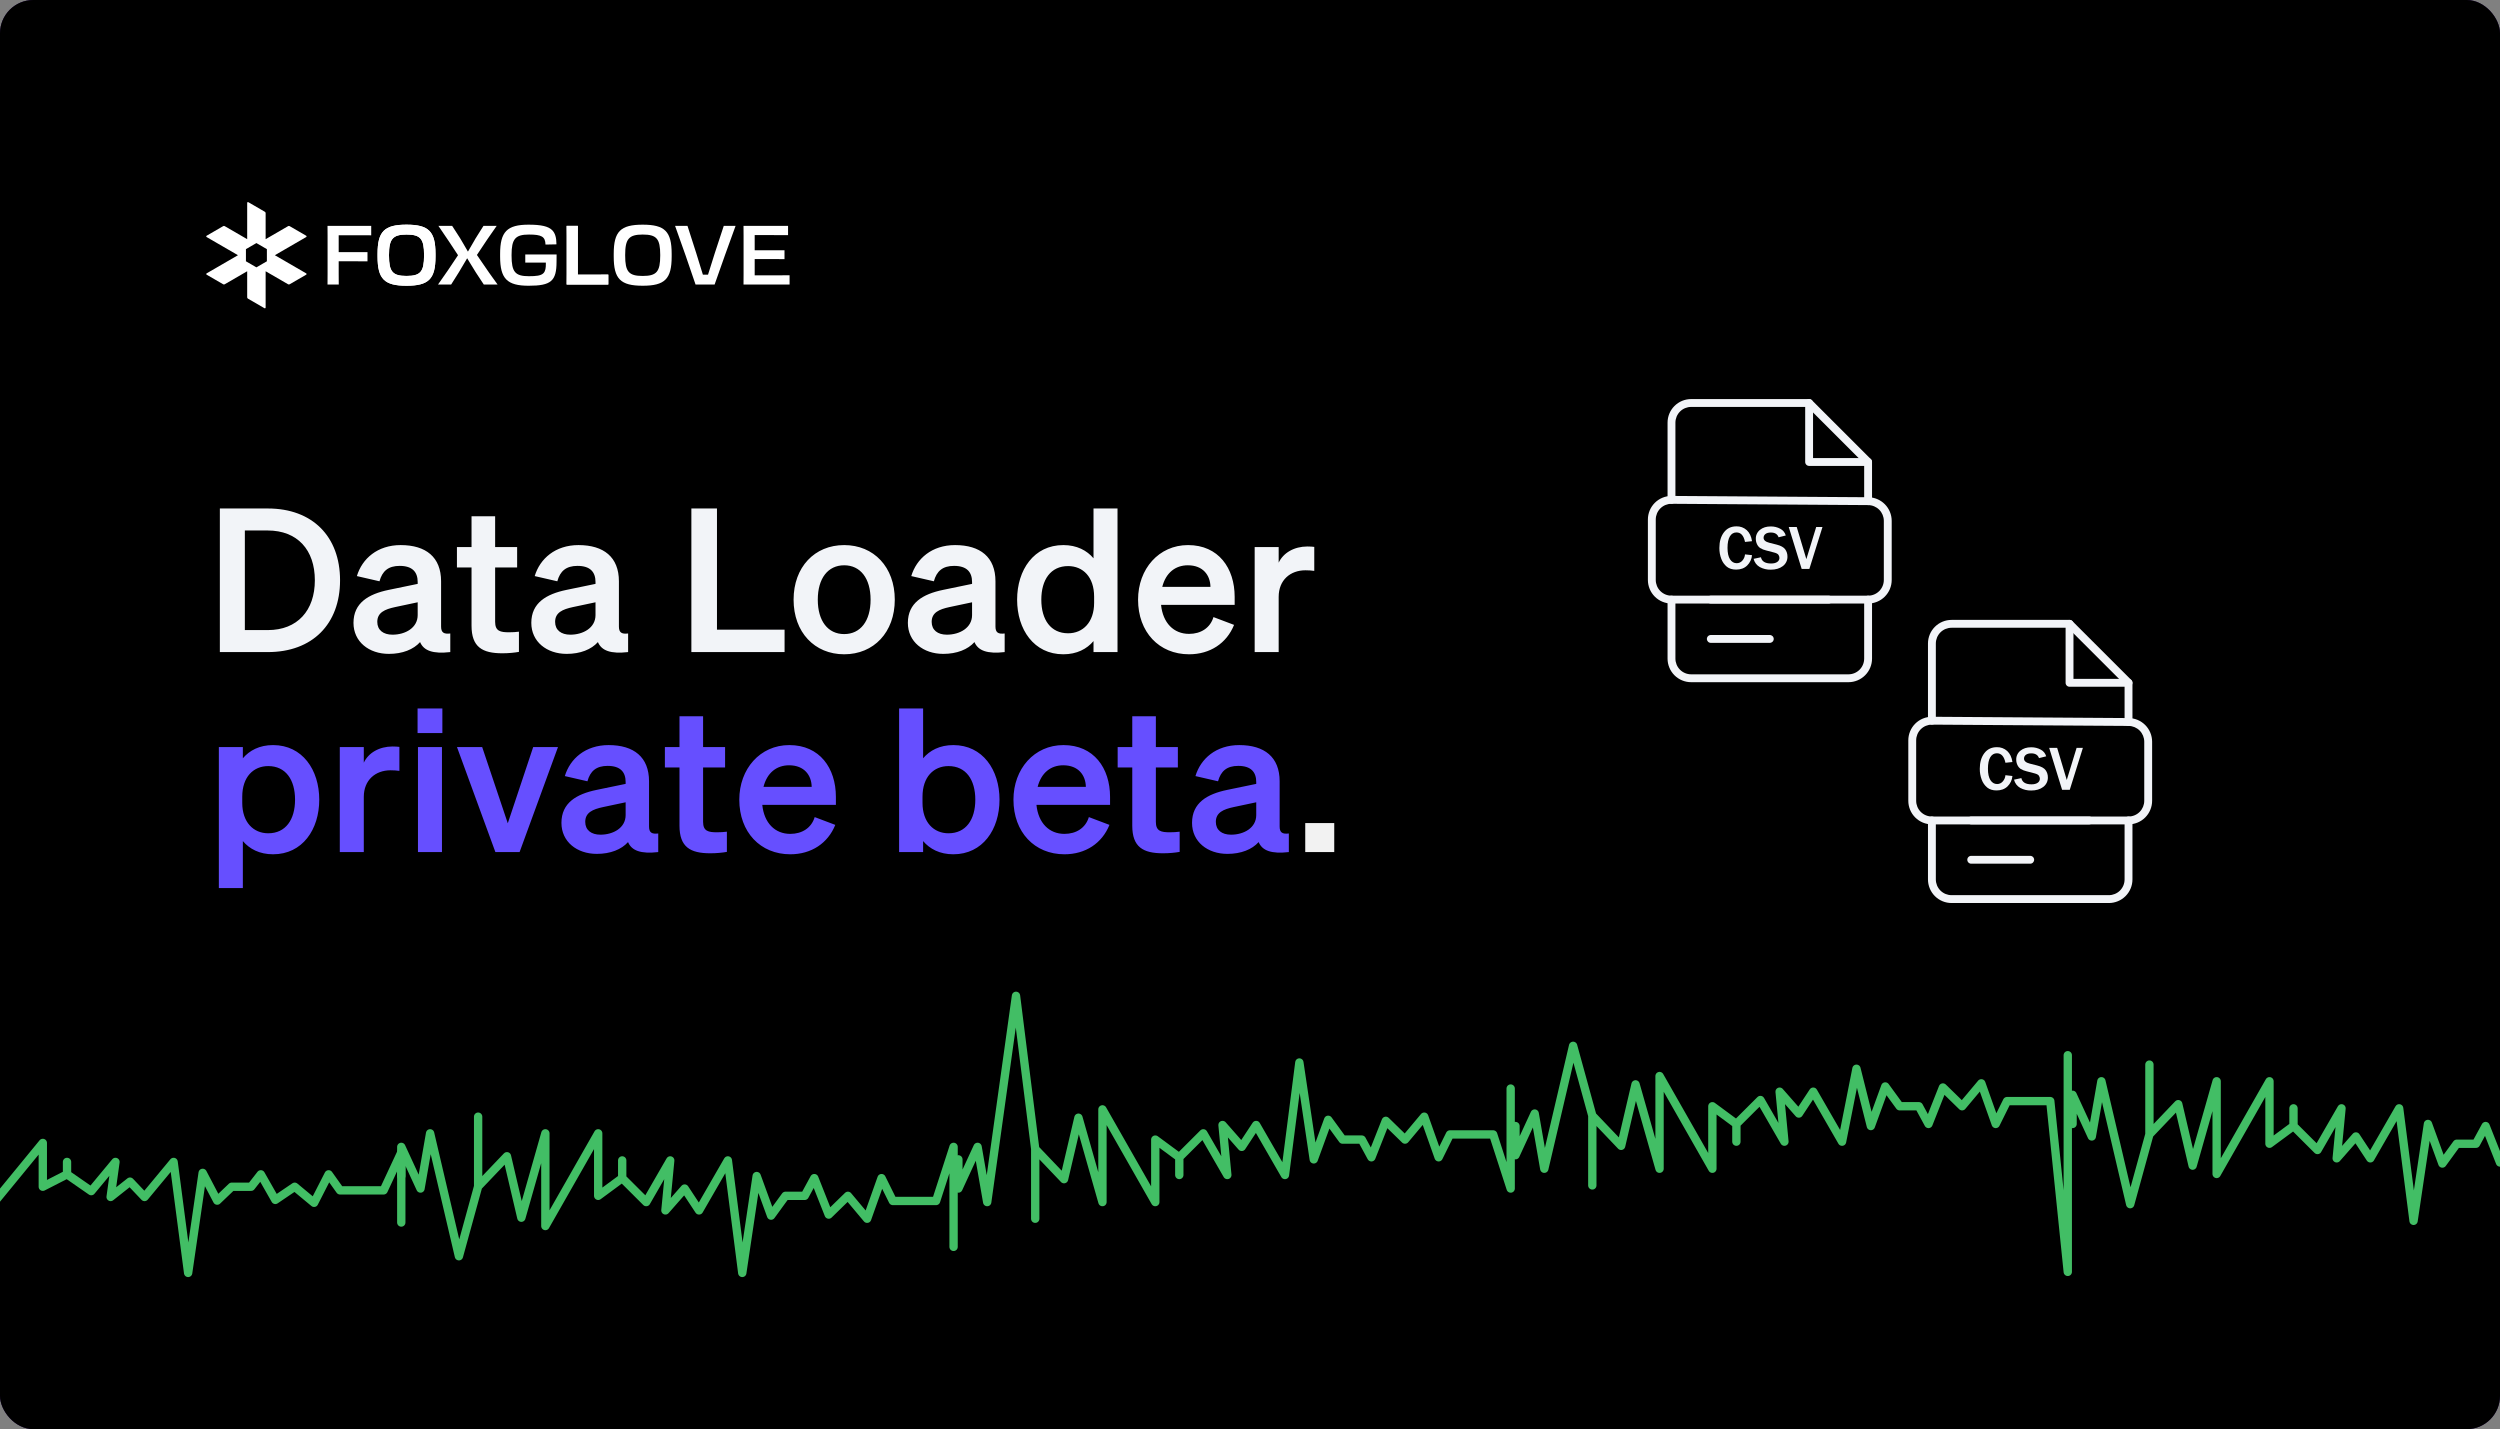<svg width="1200" height="686" viewBox="0 0 1200 686" fill="none" xmlns="http://www.w3.org/2000/svg">
<rect x="0" y="0" width="1200" height="686" fill="#808080" stroke="none"/>
<g clip-path="url(#clip0_1395_580)">
<rect width="1200" height="686" rx="16" fill="#31135E"/>
<path d="M1200 686L0 686V0L1200 0V686Z" fill="black"/>
<g clip-path="url(#clip1_1395_580)">
<path d="M157.207 136.587H162.604C162.572 135.045 162.572 133.47 162.572 131.358V125.403H165.17C167.769 125.403 173.677 125.403 176.395 125.438V121.027H162.572V112.912H167.65C171.789 112.912 175.389 112.912 178.184 112.947V108.414H157.207C157.238 109.819 157.238 111.364 157.238 113.275V131.358C157.238 133.488 157.238 135.077 157.207 136.587Z" fill="white"/>
<path d="M195.132 107.842C184.473 107.842 181.225 111.111 181.225 121.846V123.151C181.225 133.886 184.473 137.155 195.132 137.155C205.792 137.155 209.04 133.886 209.04 123.151V121.846C209.04 111.111 205.792 107.842 195.132 107.842ZM203.546 122.662C203.546 130.442 201.815 132.455 195.132 132.455C188.45 132.455 186.719 130.442 186.719 122.662V122.335C186.719 114.68 188.531 112.583 195.132 112.583C201.815 112.583 203.546 114.591 203.546 122.335V122.662Z" fill="white"/>
<path d="M195.132 107.842C184.473 107.842 181.225 111.111 181.225 121.846V123.151C181.225 133.886 184.473 137.155 195.132 137.155C205.792 137.155 209.04 133.886 209.04 123.151V121.846C209.04 111.111 205.792 107.842 195.132 107.842ZM203.546 122.662C203.546 130.442 201.815 132.455 195.132 132.455C188.45 132.455 186.719 130.442 186.719 122.662V122.335C186.719 114.68 188.531 112.583 195.132 112.583C201.815 112.583 203.546 114.591 203.546 122.335V122.662Z" fill="white"/>
<path d="M232.226 136.587H238.847C236.584 133.537 233.378 128.95 229.075 122.605L228.922 122.381L229.072 122.155C232.176 117.459 235.685 112.184 238.412 108.414H232.068L228.284 114.43L227.594 115.641C226.738 117.143 225.853 118.696 224.954 120.18L224.599 120.765L224.26 120.17C223.509 118.85 222.735 117.54 221.987 116.272C221.601 115.619 221.22 114.973 220.848 114.337L217.032 108.414H210.426C213.461 112.747 217.88 119.485 219.702 122.279L219.847 122.501L219.702 122.723C217.07 126.739 213.269 132.386 210.236 136.587H216.542L220.326 130.571L220.971 129.475C221.937 127.835 222.935 126.139 223.9 124.537L224.243 123.966L225.398 125.879C226.375 127.498 227.385 129.173 228.405 130.773L232.226 136.587Z" fill="white"/>
<path d="M253.719 107.842C243.375 107.842 240.055 111.245 240.055 121.847V123.153C240.055 133.755 243.385 137.158 253.76 137.158C264.513 137.158 267.139 134.898 267.139 125.643C267.139 124.72 267.139 123.374 267.169 122.128H252.129V126.055H262.009V126.5C262.026 128.551 261.835 130.125 260.845 131.128C259.647 132.341 257.384 132.578 253.882 132.578C247.264 132.578 245.551 130.54 245.551 122.663V122.337C245.551 114.681 247.35 112.585 253.922 112.585C260.003 112.585 261.73 113.587 261.84 117.394L267.1 117.287C267.086 114.012 266.455 111.913 265.073 110.511C263.229 108.64 259.833 107.842 253.719 107.842Z" fill="white"/>
<path d="M284.01 131.845H277.344V113.193C277.344 111.27 277.344 109.831 277.377 108.412H271.982C272.011 109.839 272.011 111.326 272.011 113.315V131.275C272.011 133.45 272.011 135.07 271.982 136.586H291.989V131.809C288.95 131.845 286.756 131.845 284.01 131.845Z" fill="white"/>
<path d="M284.01 131.845H277.344V113.193C277.344 111.27 277.344 109.831 277.377 108.412H271.982C272.011 109.839 272.011 111.326 272.011 113.315V131.275C272.011 133.45 272.011 135.07 271.982 136.586H291.989V131.809C288.95 131.845 286.756 131.845 284.01 131.845Z" fill="white"/>
<path d="M308.494 107.842C297.834 107.842 294.586 111.111 294.586 121.846V123.151C294.586 133.886 297.834 137.155 308.494 137.155C319.153 137.155 322.402 133.886 322.402 123.151V121.846C322.402 111.111 319.153 107.842 308.494 107.842ZM316.907 122.662C316.907 130.442 315.176 132.455 308.494 132.455C301.812 132.455 300.081 130.442 300.081 122.662V122.335C300.081 114.68 301.892 112.583 308.494 112.583C315.176 112.583 316.907 114.591 316.907 122.335V122.662Z" fill="white"/>
<path d="M333.869 136.587H343.009C345.099 130.512 350.848 114.438 353.083 108.414H347.408L343.108 121.485C341.743 125.746 340.706 129.042 339.94 131.558L339.853 131.844H337.388L337.301 131.56C337.004 130.597 336.68 129.559 336.341 128.472C335.673 126.33 334.916 123.903 334.21 121.556L329.992 108.414H324.035C326.285 114.503 331.835 130.447 333.869 136.587Z" fill="white"/>
<path d="M356.885 136.587H379V132.135C375.642 132.171 369.596 132.171 365.539 132.171H362.25V124.342H365.783C368.929 124.342 374.077 124.342 376.561 124.376V120.129H362.25V112.831H365.336C369.083 112.831 375.24 112.831 378.268 112.866V108.414H356.885C356.916 109.819 356.916 111.364 356.916 113.275V131.358C356.916 133.505 356.916 135.108 356.885 136.587Z" fill="white"/>
<path d="M146.971 113.151L139.025 108.544C138.8 108.414 138.522 108.414 138.297 108.544L127.504 114.803V102.288C127.504 102.028 127.365 101.786 127.14 101.656L119.194 97.049C118.952 96.909 118.649 97.085 118.649 97.366V114.799L107.855 108.544C107.63 108.413 107.353 108.413 107.128 108.544L99.182 113.151C98.939 113.291 98.939 113.642 99.182 113.783L114.219 122.5L99.182 131.217C98.939 131.357 98.939 131.709 99.182 131.849L107.128 136.456C107.353 136.586 107.63 136.586 107.855 136.456L118.649 130.2V142.715C118.649 142.976 118.787 143.217 119.012 143.347L126.958 147.951C127.201 148.091 127.504 147.915 127.504 147.634V130.2L138.297 136.456C138.522 136.586 138.799 136.586 139.025 136.456L146.971 131.849C147.213 131.709 147.213 131.357 146.971 131.217L131.93 122.5L146.971 113.783C147.213 113.642 147.213 113.291 146.971 113.151ZM128.104 125.417L123.074 128.331L118.049 125.417V119.586L123.074 116.673L128.104 119.586V125.417Z" fill="white"/>
</g>
<path d="M192.617 564.5V550.5L201.838 570.5L206.449 544L220.28 603L229.501 569.5M229.501 536V569.5M229.501 569.5L243.332 555L250.248 584.5L261.774 544V588.5L287.131 544V574L298.658 565.5M298.658 557V565.5M298.658 565.5L310.184 577L321.71 557L319.405 581L328.625 570.5L335.541 581L349.372 557L356.288 611L363.204 564.5L370.12 583.5L377.035 574H386.256L390.867 565.5L397.782 583L407.003 574L416.224 585L423.14 565.5L428.569 576.469H449.316L457.718 550.5V574.5V598.5" stroke="#42BE65" stroke-width="4" stroke-linecap="round" stroke-linejoin="round"/>
<path d="M994.836 539.5V525.5L1004.06 545.5L1008.67 519L1022.5 578L1031.72 544.5M1031.72 511V544.5M1031.72 544.5L1045.55 530L1052.47 559.5L1063.99 519V563.5L1089.35 519V549L1100.88 540.5M1100.88 532V540.5M1100.88 540.5L1112.4 552L1123.93 532L1121.62 556L1130.84 545.5L1137.76 556L1151.59 532L1158.51 586L1165.42 539.5L1172.34 558.5L1179.25 549H1188.47L1193.09 540.5L1200 558" stroke="#42BE65" stroke-width="4" stroke-linecap="round" stroke-linejoin="round"/>
<path d="M-74.789 562.979V553.165L-65.488 567.186L-60.837 548.608L-46.886 589.969L-37.585 566.485M-37.585 543V566.485M-37.585 566.485L-23.633 556.32L-16.657 577L-5.031 548.608V579.804L20.547 548.608V569.639L32.173 563.68M32.173 557.722V563.68M32.173 563.68L43.8 571.742L55.426 557.722L53.101 574.546L62.402 567.186L69.378 574.546L83.329 557.722L90.305 611L97.281 562.979L104.257 576.299L111.233 569.639H120.534L125.184 563.68L132.16 575.948L141.461 569.639L150.762 577.351L157.738 563.68L163.215 571.37H184.142L192.617 553.165V569.99V586.814" stroke="#42BE65" stroke-width="4" stroke-linecap="round" stroke-linejoin="round"/>
<path d="M727.428 540.5V554.5L736.649 534.5L741.259 561L755.09 502L764.311 535.5M764.311 569V535.5M764.311 535.5L778.143 550L785.058 520.5L796.584 561V516.5L821.942 561V531L833.468 539.5M833.468 548V539.5M833.468 539.5L844.994 528L856.52 548L854.215 524L863.436 534.5L870.352 524L884.183 548L891.099 513L898.014 540.5L904.93 521.5L911.846 531H921.067L925.677 539.5L932.593 522L941.814 531L951.035 520L957.95 539.5L963.38 528.531H984.127L992.529 610.5V530.5V506.5" stroke="#42BE65" stroke-width="4" stroke-linecap="round" stroke-linejoin="round"/>
<path d="M460.021 556.5V570.5L469.242 550.5L473.853 577L487.684 478L496.905 551.5M496.905 585V551.5M496.905 551.5L510.736 566L517.652 536.5L529.178 577V532.5L554.536 577V547L566.062 555.5M566.062 564V555.5M566.062 555.5L577.588 544L589.114 564L586.809 540L596.03 550.5L602.945 540L616.777 564L623.692 510L630.608 556.5L637.524 537.5L644.439 547H653.66L658.271 555.5L665.187 538L674.407 547L683.628 536L690.544 555.5L695.973 544.531H716.72L725.122 570.5V546.5V522.5" stroke="#42BE65" stroke-width="4" stroke-linecap="round" stroke-linejoin="round"/>
<path d="M105.528 313V244.072H128.568C149.976 244.072 163.224 257.512 163.224 278.536C163.224 299.56 149.976 313 128.568 313H105.528ZM117.528 302.44H128.568C142.776 302.44 151.128 293.032 151.128 278.536C151.128 263.944 142.776 254.632 128.472 254.632H117.528V302.44ZM186.664 313.864C177.064 313.864 169.672 308.008 169.672 298.984C169.672 289.384 176.872 285.16 186.568 283.144L200.489 280.264V279.4C200.489 274.6 197.993 271.624 191.849 271.624C186.377 271.624 183.497 274.12 182.152 279.016L171.304 276.52C173.8 268.168 181.193 261.64 192.328 261.64C204.425 261.64 211.721 267.4 211.721 279.016V300.712C211.721 303.592 212.969 304.456 216.136 304.072V313C207.785 313.96 203.369 312.328 201.641 308.2C198.473 311.752 193.193 313.864 186.664 313.864ZM200.489 295.24V289.096L189.641 291.4C184.745 292.456 181.096 293.992 181.096 298.504C181.096 302.44 183.977 304.648 188.393 304.648C194.536 304.648 200.489 301.384 200.489 295.24ZM226.336 300.328V272.392H219.328V262.6H226.336V247.816H237.664V262.6H248.224V272.392H237.664V298.504C237.664 303.016 240.256 303.496 244.385 303.496C246.304 303.496 247.36 303.4 249.089 303.208V312.904C246.976 313.288 244.096 313.576 241.12 313.576C231.52 313.576 226.336 310.6 226.336 300.328ZM272.022 313.864C262.422 313.864 255.03 308.008 255.03 298.984C255.03 289.384 262.23 285.16 271.926 283.144L285.846 280.264V279.4C285.846 274.6 283.35 271.624 277.206 271.624C271.734 271.624 268.854 274.12 267.51 279.016L256.662 276.52C259.158 268.168 266.55 261.64 277.686 261.64C289.782 261.64 297.078 267.4 297.078 279.016V300.712C297.078 303.592 298.326 304.456 301.494 304.072V313C293.142 313.96 288.726 312.328 286.998 308.2C283.83 311.752 278.55 313.864 272.022 313.864ZM285.846 295.24V289.096L274.998 291.4C270.102 292.456 266.454 293.992 266.454 298.504C266.454 302.44 269.334 304.648 273.75 304.648C279.894 304.648 285.846 301.384 285.846 295.24ZM331.859 313V244.072H344.147V302.248H376.595V313H331.859ZM429.497 287.848C429.497 303.496 419.417 314.056 405.209 314.056C391.001 314.056 380.921 303.496 380.921 287.848C380.921 272.2 391.001 261.64 405.209 261.64C419.417 261.64 429.497 272.2 429.497 287.848ZM392.537 287.848C392.537 298.12 397.433 304.36 405.209 304.36C412.985 304.36 417.881 298.12 417.881 287.848C417.881 277.576 412.985 271.336 405.209 271.336C397.433 271.336 392.537 277.576 392.537 287.848ZM452.768 313.864C443.168 313.864 435.776 308.008 435.776 298.984C435.776 289.384 442.976 285.16 452.672 283.144L466.592 280.264V279.4C466.592 274.6 464.096 271.624 457.952 271.624C452.48 271.624 449.6 274.12 448.256 279.016L437.408 276.52C439.904 268.168 447.296 261.64 458.432 261.64C470.528 261.64 477.824 267.4 477.824 279.016V300.712C477.824 303.592 479.072 304.456 482.24 304.072V313C473.888 313.96 469.472 312.328 467.744 308.2C464.576 311.752 459.296 313.864 452.768 313.864ZM466.592 295.24V289.096L455.744 291.4C450.848 292.456 447.2 293.992 447.2 298.504C447.2 302.44 450.08 304.648 454.496 304.648C460.64 304.648 466.592 301.384 466.592 295.24ZM510.392 314.056C496.28 314.056 488.216 302.152 488.216 287.848C488.216 273.544 496.28 261.64 510.392 261.64C516.92 261.64 521.72 264.232 524.888 267.976V244.072H536.408V313H524.888V307.72C521.72 311.464 516.92 314.056 510.392 314.056ZM525.176 286.408C525.176 276.904 519.8 271.72 512.696 271.72C504.344 271.72 499.832 278.248 499.832 287.848C499.832 297.448 504.344 303.976 512.696 303.976C519.8 303.976 525.176 298.696 525.176 289.384V286.408ZM570.75 314.056C556.35 314.056 546.27 303.4 546.27 287.848C546.27 273.064 556.254 261.64 570.27 261.64C584.862 261.64 592.638 272.68 592.638 286.504V290.344H557.31C558.174 298.984 563.358 304.264 570.75 304.264C576.414 304.264 580.926 301.384 582.462 296.2L592.35 299.944C588.798 308.776 580.83 314.056 570.75 314.056ZM570.174 271.336C564.222 271.336 559.614 274.888 557.886 281.704H581.022C580.926 276.136 577.47 271.336 570.174 271.336ZM630.85 262.504V274.024C629.41 273.832 628.258 273.736 626.626 273.736C619.33 273.736 613.762 278.44 613.762 286.504V313H602.242V262.6H613.762V270.088C615.97 265.384 621.154 262.312 627.586 262.312C628.93 262.312 629.986 262.408 630.85 262.504Z" fill="#F2F4F8"/>
<path d="M131.064 410.056C124.536 410.056 119.736 407.464 116.568 403.72V426.28H105.048V358.6H116.568V363.976C119.736 360.232 124.536 357.64 131.064 357.64C145.176 357.64 153.24 369.544 153.24 383.848C153.24 398.152 145.176 410.056 131.064 410.056ZM116.28 382.408V385.384C116.28 394.696 121.656 399.976 128.76 399.976C137.112 399.976 141.624 393.448 141.624 383.848C141.624 374.248 137.112 367.72 128.76 367.72C121.656 367.72 116.28 372.904 116.28 382.408ZM191.71 358.504V370.024C190.27 369.832 189.118 369.736 187.486 369.736C180.19 369.736 174.622 374.44 174.622 382.504V409H163.102V358.6H174.622V366.088C176.83 361.384 182.014 358.312 188.446 358.312C189.79 358.312 190.846 358.408 191.71 358.504ZM200.432 351.88V340.072H212.336V351.88H200.432ZM212.144 358.6V409H200.624V358.6H212.144ZM249.401 409H237.785L219.353 358.6H231.449L243.737 395.176L255.929 358.6H267.833L249.401 409ZM286.482 409.864C276.882 409.864 269.49 404.008 269.49 394.984C269.49 385.384 276.69 381.16 286.386 379.144L300.306 376.264V375.4C300.306 370.6 297.81 367.624 291.666 367.624C286.194 367.624 283.314 370.12 281.97 375.016L271.122 372.52C273.618 364.168 281.01 357.64 292.146 357.64C304.242 357.64 311.538 363.4 311.538 375.016V396.712C311.538 399.592 312.786 400.456 315.954 400.072V409C307.602 409.96 303.186 408.328 301.458 404.2C298.29 407.752 293.01 409.864 286.482 409.864ZM300.306 391.24V385.096L289.458 387.4C284.562 388.456 280.914 389.992 280.914 394.504C280.914 398.44 283.794 400.648 288.21 400.648C294.354 400.648 300.306 397.384 300.306 391.24ZM326.154 396.328V368.392H319.146V358.6H326.154V343.816H337.482V358.6H348.042V368.392H337.482V394.504C337.482 399.016 340.074 399.496 344.202 399.496C346.122 399.496 347.178 399.4 348.906 399.208V408.904C346.794 409.288 343.914 409.576 340.938 409.576C331.338 409.576 326.154 406.6 326.154 396.328ZM379.339 410.056C364.939 410.056 354.859 399.4 354.859 383.848C354.859 369.064 364.843 357.64 378.859 357.64C393.451 357.64 401.227 368.68 401.227 382.504V386.344H365.899C366.763 394.984 371.947 400.264 379.339 400.264C385.003 400.264 389.515 397.384 391.051 392.2L400.939 395.944C397.387 404.776 389.419 410.056 379.339 410.056ZM378.763 367.336C372.811 367.336 368.203 370.888 366.475 377.704H389.611C389.515 372.136 386.059 367.336 378.763 367.336ZM457.588 410.056C451.06 410.056 446.26 407.464 443.092 403.72V409H431.572V340.072H443.092V363.976C446.26 360.232 451.06 357.64 457.588 357.64C471.7 357.64 479.764 369.544 479.764 383.848C479.764 398.152 471.7 410.056 457.588 410.056ZM442.804 382.408V385.384C442.804 394.696 448.18 399.976 455.284 399.976C463.636 399.976 468.148 393.448 468.148 383.848C468.148 374.248 463.636 367.72 455.284 367.72C448.18 367.72 442.804 372.904 442.804 382.408ZM510.938 410.056C496.538 410.056 486.458 399.4 486.458 383.848C486.458 369.064 496.442 357.64 510.458 357.64C525.05 357.64 532.826 368.68 532.826 382.504V386.344H497.498C498.362 394.984 503.546 400.264 510.938 400.264C516.602 400.264 521.114 397.384 522.65 392.2L532.538 395.944C528.986 404.776 521.018 410.056 510.938 410.056ZM510.362 367.336C504.41 367.336 499.802 370.888 498.074 377.704H521.21C521.114 372.136 517.658 367.336 510.362 367.336ZM543.485 396.328V368.392H536.477V358.6H543.485V343.816H554.813V358.6H565.373V368.392H554.813V394.504C554.813 399.016 557.405 399.496 561.533 399.496C563.453 399.496 564.509 399.4 566.237 399.208V408.904C564.125 409.288 561.245 409.576 558.269 409.576C548.669 409.576 543.485 406.6 543.485 396.328ZM589.171 409.864C579.571 409.864 572.179 404.008 572.179 394.984C572.179 385.384 579.379 381.16 589.075 379.144L602.995 376.264V375.4C602.995 370.6 600.499 367.624 594.355 367.624C588.883 367.624 586.003 370.12 584.659 375.016L573.811 372.52C576.307 364.168 583.699 357.64 594.835 357.64C606.931 357.64 614.227 363.4 614.227 375.016V396.712C614.227 399.592 615.475 400.456 618.643 400.072V409C610.291 409.96 605.875 408.328 604.147 404.2C600.979 407.752 595.699 409.864 589.171 409.864ZM602.995 391.24V385.096L592.147 387.4C587.251 388.456 583.603 389.992 583.603 394.504C583.603 398.44 586.483 400.648 590.899 400.648C597.043 400.648 602.995 397.384 602.995 391.24Z" fill="#664FFF"/>
<path d="M626.516 409V395.08H640.436V409H626.516Z" fill="#F2F2F2"/>
<path d="M896.688 223.638H868.376C867.875 223.638 867.395 223.439 867.041 223.085C866.687 222.731 866.488 222.251 866.488 221.751V193.438C866.488 192.938 866.687 192.458 867.041 192.104C867.395 191.75 867.875 191.551 868.376 191.551C868.876 191.551 869.356 191.75 869.71 192.104C870.064 192.458 870.263 192.938 870.263 193.438V219.863H896.688C897.189 219.863 897.669 220.062 898.023 220.416C898.377 220.77 898.576 221.25 898.576 221.751C898.576 222.251 898.377 222.731 898.023 223.085C897.669 223.439 897.189 223.638 896.688 223.638Z" fill="#F2F4F8"/>
<path d="M896.688 242.449C896.188 242.449 895.708 242.25 895.354 241.896C895 241.542 894.801 241.062 894.801 240.562V222.532L867.594 195.326H811.751C809.748 195.326 807.828 196.121 806.412 197.537C804.996 198.953 804.201 200.873 804.201 202.876V239.935C804.201 240.436 804.002 240.916 803.648 241.27C803.294 241.624 802.814 241.822 802.313 241.822C801.813 241.822 801.333 241.624 800.979 241.27C800.625 240.916 800.426 240.436 800.426 239.935V202.876C800.426 199.872 801.619 196.992 803.743 194.868C805.867 192.744 808.747 191.551 811.751 191.551H868.376C868.624 191.55 868.87 191.599 869.099 191.693C869.328 191.788 869.537 191.927 869.712 192.102L898.025 220.414C898.2 220.59 898.339 220.798 898.433 221.028C898.528 221.257 898.576 221.503 898.576 221.751V240.562C898.576 240.809 898.527 241.055 898.432 241.284C898.337 241.513 898.198 241.721 898.023 241.896C897.848 242.072 897.64 242.211 897.411 242.305C897.182 242.4 896.936 242.449 896.688 242.449Z" fill="#F2F4F8"/>
<path d="M887.251 327.451H811.751C808.747 327.451 805.867 326.258 803.743 324.134C801.619 322.01 800.426 319.129 800.426 316.126V287.813C800.426 287.313 800.625 286.833 800.979 286.479C801.333 286.125 801.813 285.926 802.313 285.926C802.814 285.926 803.294 286.125 803.648 286.479C804.002 286.833 804.201 287.313 804.201 287.813V316.126C804.201 318.128 804.996 320.049 806.412 321.464C807.828 322.88 809.748 323.676 811.751 323.676H887.251C889.253 323.676 891.174 322.88 892.589 321.464C894.005 320.049 894.801 318.128 894.801 316.126V287.813C894.801 287.313 895 286.833 895.354 286.479C895.708 286.125 896.188 285.926 896.688 285.926C897.189 285.926 897.669 286.125 898.023 286.479C898.377 286.833 898.576 287.313 898.576 287.813V316.126C898.576 319.129 897.383 322.01 895.259 324.134C893.135 326.258 890.254 327.451 887.251 327.451Z" fill="#F2F4F8"/>
<path d="M877.813 289.701H821.188C820.688 289.701 820.208 289.502 819.854 289.148C819.5 288.794 819.301 288.314 819.301 287.813C819.301 287.313 819.5 286.833 819.854 286.479C820.208 286.125 820.688 285.926 821.188 285.926H877.813C878.314 285.926 878.794 286.125 879.148 286.479C879.502 286.833 879.701 287.313 879.701 287.813C879.701 288.314 879.502 288.794 879.148 289.148C878.794 289.502 878.314 289.701 877.813 289.701Z" fill="#F2F4F8"/>
<path d="M849.501 308.576H821.188C820.688 308.576 820.208 308.377 819.854 308.023C819.5 307.669 819.301 307.189 819.301 306.688C819.301 306.188 819.5 305.708 819.854 305.354C820.208 305 820.688 304.801 821.188 304.801H849.501C850.001 304.801 850.481 305 850.835 305.354C851.189 305.708 851.388 306.188 851.388 306.688C851.388 307.189 851.189 307.669 850.835 308.023C850.481 308.377 850.001 308.576 849.501 308.576Z" fill="#F2F4F8"/>
<path d="M896.688 289.7H802.313C799.31 289.7 796.429 288.507 794.305 286.383C792.181 284.259 790.988 281.379 790.988 278.375V249.372C790.988 246.368 792.181 243.488 794.305 241.364C796.429 239.24 799.31 238.047 802.313 238.047H802.389L896.764 238.674C899.752 238.701 902.609 239.906 904.716 242.026C906.822 244.145 908.008 247.01 908.017 249.999V278.375C908.017 279.863 907.724 281.336 907.155 282.71C906.585 284.084 905.751 285.333 904.699 286.385C903.647 287.436 902.398 288.27 901.023 288.839C899.649 289.408 898.176 289.701 896.688 289.7ZM802.313 241.822C800.311 241.822 798.391 242.617 796.975 244.033C795.559 245.449 794.763 247.369 794.763 249.372V278.375C794.763 280.378 795.559 282.298 796.975 283.714C798.391 285.13 800.311 285.925 802.313 285.925H896.688C898.691 285.925 900.611 285.13 902.027 283.714C903.443 282.298 904.238 280.378 904.238 278.375V249.999C904.232 248.006 903.441 246.096 902.036 244.682C900.632 243.269 898.726 242.466 896.734 242.449L802.359 241.822H802.313Z" fill="#F2F4F8"/>
<path d="M837.602 266.1L840.966 266.478C840.811 268.363 839.981 270.13 838.629 271.453C837.288 272.757 835.526 273.409 833.344 273.409C831.505 273.409 830.012 272.947 828.867 272.023C827.668 271.02 826.756 269.718 826.225 268.248C825.589 266.577 825.274 264.8 825.296 263.012C825.296 259.945 826.023 257.45 827.478 255.53C828.933 253.61 830.933 252.649 833.48 252.646C835.318 252.588 837.106 253.249 838.463 254.488C839.789 255.717 840.625 257.478 840.97 259.773L837.606 260.128C836.987 257.091 835.621 255.572 833.507 255.572C832.15 255.572 831.096 256.201 830.343 257.459C829.591 258.718 829.213 260.549 829.211 262.952C829.211 265.391 829.613 267.232 830.419 268.475C831.224 269.718 832.291 270.34 833.62 270.34C834.137 270.343 834.648 270.233 835.117 270.016C835.586 269.8 836.002 269.482 836.334 269.086C837.077 268.26 837.523 267.209 837.602 266.1Z" fill="#F2F4F8"/>
<path d="M841.729 268.24L845.254 267.485C845.677 269.481 847.299 270.479 850.12 270.479C851.409 270.479 852.399 270.227 853.091 269.724C853.406 269.518 853.665 269.239 853.846 268.91C854.027 268.58 854.124 268.212 854.129 267.836C854.128 267.297 853.963 266.771 853.658 266.326C853.343 265.861 852.67 265.494 851.638 265.228L847.787 264.224C846.756 263.998 845.77 263.601 844.869 263.05C844.211 262.577 843.691 261.939 843.359 261.2C842.981 260.403 842.787 259.53 842.793 258.648C842.765 257.82 842.932 256.997 843.28 256.246C843.628 255.494 844.148 254.835 844.798 254.322C846.134 253.235 847.844 252.691 849.928 252.691C851.546 252.662 853.144 253.052 854.567 253.823C855.201 254.149 855.759 254.603 856.207 255.157C856.655 255.711 856.982 256.352 857.168 257.04L853.718 257.897C853.187 256.374 851.949 255.613 850.003 255.613C848.873 255.613 848.01 255.849 847.414 256.322C847.133 256.53 846.906 256.802 846.751 257.115C846.596 257.428 846.518 257.774 846.523 258.123C846.523 259.273 847.456 260.08 849.324 260.543L852.744 261.4C854.818 261.921 856.208 262.69 856.915 263.706C857.613 264.692 857.984 265.871 857.976 267.077C858.011 267.978 857.825 268.874 857.436 269.687C857.046 270.5 856.465 271.206 855.741 271.743C854.251 272.878 852.322 273.446 849.954 273.446C848.127 273.488 846.321 273.057 844.711 272.193C843.967 271.776 843.318 271.21 842.804 270.53C842.291 269.849 841.925 269.07 841.729 268.24Z" fill="#F2F4F8"/>
<path d="M868.492 273.091H864.804L858.598 252.963H862.433L867.05 268.388L871.772 252.963H874.792L868.492 273.091Z" fill="#F2F4F8"/>
<path d="M1021.69 329.638H993.376C992.875 329.638 992.395 329.439 992.041 329.085C991.687 328.731 991.488 328.251 991.488 327.751V299.438C991.488 298.938 991.687 298.458 992.041 298.104C992.395 297.75 992.875 297.551 993.376 297.551C993.876 297.551 994.356 297.75 994.71 298.104C995.064 298.458 995.263 298.938 995.263 299.438V325.863H1021.69C1022.19 325.863 1022.67 326.062 1023.02 326.416C1023.38 326.77 1023.58 327.25 1023.58 327.751C1023.58 328.251 1023.38 328.731 1023.02 329.085C1022.67 329.439 1022.19 329.638 1021.69 329.638Z" fill="#F2F4F8"/>
<path d="M1021.69 348.449C1021.19 348.449 1020.71 348.25 1020.35 347.896C1020 347.542 1019.8 347.062 1019.8 346.562V328.532L992.594 301.326H936.751C934.748 301.326 932.828 302.121 931.412 303.537C929.996 304.953 929.201 306.873 929.201 308.876V345.935C929.201 346.436 929.002 346.916 928.648 347.27C928.294 347.624 927.814 347.822 927.313 347.822C926.813 347.822 926.333 347.624 925.979 347.27C925.625 346.916 925.426 346.436 925.426 345.935V308.876C925.426 305.872 926.619 302.992 928.743 300.868C930.867 298.744 933.747 297.551 936.751 297.551H993.376C993.624 297.55 993.87 297.599 994.099 297.693C994.328 297.788 994.537 297.927 994.712 298.102L1023.02 326.414C1023.2 326.59 1023.34 326.798 1023.43 327.028C1023.53 327.257 1023.58 327.503 1023.58 327.751V346.562C1023.58 346.809 1023.53 347.055 1023.43 347.284C1023.34 347.513 1023.2 347.721 1023.02 347.896C1022.85 348.072 1022.64 348.211 1022.41 348.305C1022.18 348.4 1021.94 348.449 1021.69 348.449Z" fill="#F2F4F8"/>
<path d="M1012.25 433.451H936.751C933.747 433.451 930.867 432.258 928.743 430.134C926.619 428.01 925.426 425.129 925.426 422.126V393.813C925.426 393.313 925.625 392.833 925.979 392.479C926.333 392.125 926.813 391.926 927.313 391.926C927.814 391.926 928.294 392.125 928.648 392.479C929.002 392.833 929.201 393.313 929.201 393.813V422.126C929.201 424.128 929.996 426.049 931.412 427.464C932.828 428.88 934.748 429.676 936.751 429.676H1012.25C1014.25 429.676 1016.17 428.88 1017.59 427.464C1019.01 426.049 1019.8 424.128 1019.8 422.126V393.813C1019.8 393.313 1020 392.833 1020.35 392.479C1020.71 392.125 1021.19 391.926 1021.69 391.926C1022.19 391.926 1022.67 392.125 1023.02 392.479C1023.38 392.833 1023.58 393.313 1023.58 393.813V422.126C1023.58 425.129 1022.38 428.01 1020.26 430.134C1018.13 432.258 1015.25 433.451 1012.25 433.451Z" fill="#F2F4F8"/>
<path d="M1002.81 395.701H946.188C945.688 395.701 945.208 395.502 944.854 395.148C944.5 394.794 944.301 394.314 944.301 393.813C944.301 393.313 944.5 392.833 944.854 392.479C945.208 392.125 945.688 391.926 946.188 391.926H1002.81C1003.31 391.926 1003.79 392.125 1004.15 392.479C1004.5 392.833 1004.7 393.313 1004.7 393.813C1004.7 394.314 1004.5 394.794 1004.15 395.148C1003.79 395.502 1003.31 395.701 1002.81 395.701Z" fill="#F2F4F8"/>
<path d="M974.501 414.576H946.188C945.688 414.576 945.208 414.377 944.854 414.023C944.5 413.669 944.301 413.189 944.301 412.688C944.301 412.188 944.5 411.708 944.854 411.354C945.208 411 945.688 410.801 946.188 410.801H974.501C975.001 410.801 975.481 411 975.835 411.354C976.189 411.708 976.388 412.188 976.388 412.688C976.388 413.189 976.189 413.669 975.835 414.023C975.481 414.377 975.001 414.576 974.501 414.576Z" fill="#F2F4F8"/>
<path d="M1021.69 395.7H927.313C924.31 395.7 921.429 394.507 919.305 392.383C917.181 390.259 915.988 387.379 915.988 384.375V355.372C915.988 352.368 917.181 349.488 919.305 347.364C921.429 345.24 924.31 344.047 927.313 344.047H927.389L1021.76 344.674C1024.75 344.701 1027.61 345.906 1029.72 348.026C1031.82 350.145 1033.01 353.01 1033.02 355.999V384.375C1033.02 385.863 1032.72 387.336 1032.15 388.71C1031.59 390.084 1030.75 391.333 1029.7 392.385C1028.65 393.436 1027.4 394.27 1026.02 394.839C1024.65 395.408 1023.18 395.701 1021.69 395.7ZM927.313 347.822C925.311 347.822 923.391 348.617 921.975 350.033C920.559 351.449 919.763 353.369 919.763 355.372V384.375C919.763 386.378 920.559 388.298 921.975 389.714C923.391 391.13 925.311 391.925 927.313 391.925H1021.69C1023.69 391.925 1025.61 391.13 1027.03 389.714C1028.44 388.298 1029.24 386.378 1029.24 384.375V355.999C1029.23 354.006 1028.44 352.096 1027.04 350.682C1025.63 349.269 1023.73 348.466 1021.73 348.449L927.359 347.822H927.313Z" fill="#F2F4F8"/>
<path d="M962.602 372.1L965.966 372.478C965.811 374.363 964.981 376.13 963.629 377.453C962.288 378.757 960.526 379.409 958.344 379.409C956.505 379.409 955.012 378.947 953.867 378.023C952.668 377.02 951.756 375.718 951.225 374.248C950.589 372.577 950.274 370.8 950.296 369.012C950.296 365.945 951.023 363.45 952.478 361.53C953.933 359.61 955.933 358.649 958.48 358.646C960.318 358.588 962.106 359.249 963.463 360.488C964.789 361.717 965.625 363.478 965.97 365.773L962.606 366.128C961.987 363.091 960.621 361.572 958.507 361.572C957.15 361.572 956.096 362.201 955.343 363.459C954.591 364.718 954.213 366.549 954.211 368.952C954.211 371.391 954.613 373.232 955.419 374.475C956.224 375.718 957.291 376.34 958.62 376.34C959.137 376.343 959.648 376.233 960.117 376.016C960.586 375.8 961.002 375.482 961.334 375.086C962.077 374.26 962.523 373.209 962.602 372.1Z" fill="#F2F4F8"/>
<path d="M966.729 374.24L970.254 373.485C970.677 375.481 972.299 376.479 975.12 376.479C976.409 376.479 977.399 376.227 978.091 375.724C978.406 375.518 978.665 375.239 978.846 374.91C979.027 374.58 979.124 374.212 979.129 373.836C979.128 373.297 978.963 372.771 978.658 372.326C978.343 371.861 977.67 371.494 976.638 371.228L972.787 370.224C971.756 369.998 970.77 369.601 969.869 369.05C969.211 368.577 968.691 367.939 968.359 367.2C967.981 366.403 967.787 365.53 967.793 364.648C967.765 363.82 967.932 362.997 968.28 362.246C968.628 361.494 969.148 360.835 969.798 360.322C971.134 359.235 972.844 358.691 974.928 358.691C976.546 358.662 978.144 359.052 979.567 359.823C980.201 360.149 980.759 360.603 981.207 361.157C981.655 361.711 981.982 362.352 982.168 363.04L978.718 363.897C978.187 362.374 976.949 361.613 975.003 361.613C973.873 361.613 973.01 361.849 972.414 362.322C972.133 362.53 971.906 362.802 971.751 363.115C971.596 363.428 971.518 363.774 971.523 364.123C971.523 365.273 972.456 366.08 974.324 366.543L977.744 367.4C979.818 367.921 981.208 368.69 981.915 369.706C982.613 370.692 982.984 371.871 982.976 373.077C983.011 373.978 982.825 374.874 982.436 375.687C982.046 376.5 981.465 377.206 980.741 377.743C979.251 378.878 977.322 379.446 974.954 379.446C973.127 379.488 971.321 379.057 969.711 378.193C968.967 377.776 968.318 377.21 967.804 376.53C967.291 375.849 966.925 375.07 966.729 374.24Z" fill="#F2F4F8"/>
<path d="M993.492 379.091H989.804L983.598 358.963H987.433L992.05 374.388L996.772 358.963H999.792L993.492 379.091Z" fill="#F2F4F8"/>
</g>
<defs>
<clipPath id="clip0_1395_580">
<rect width="1200" height="686" rx="16" fill="white"/>
</clipPath>
<clipPath id="clip1_1395_580">
<rect width="280" height="51" fill="white" transform="translate(99 97)"/>
</clipPath>
</defs>
</svg>
